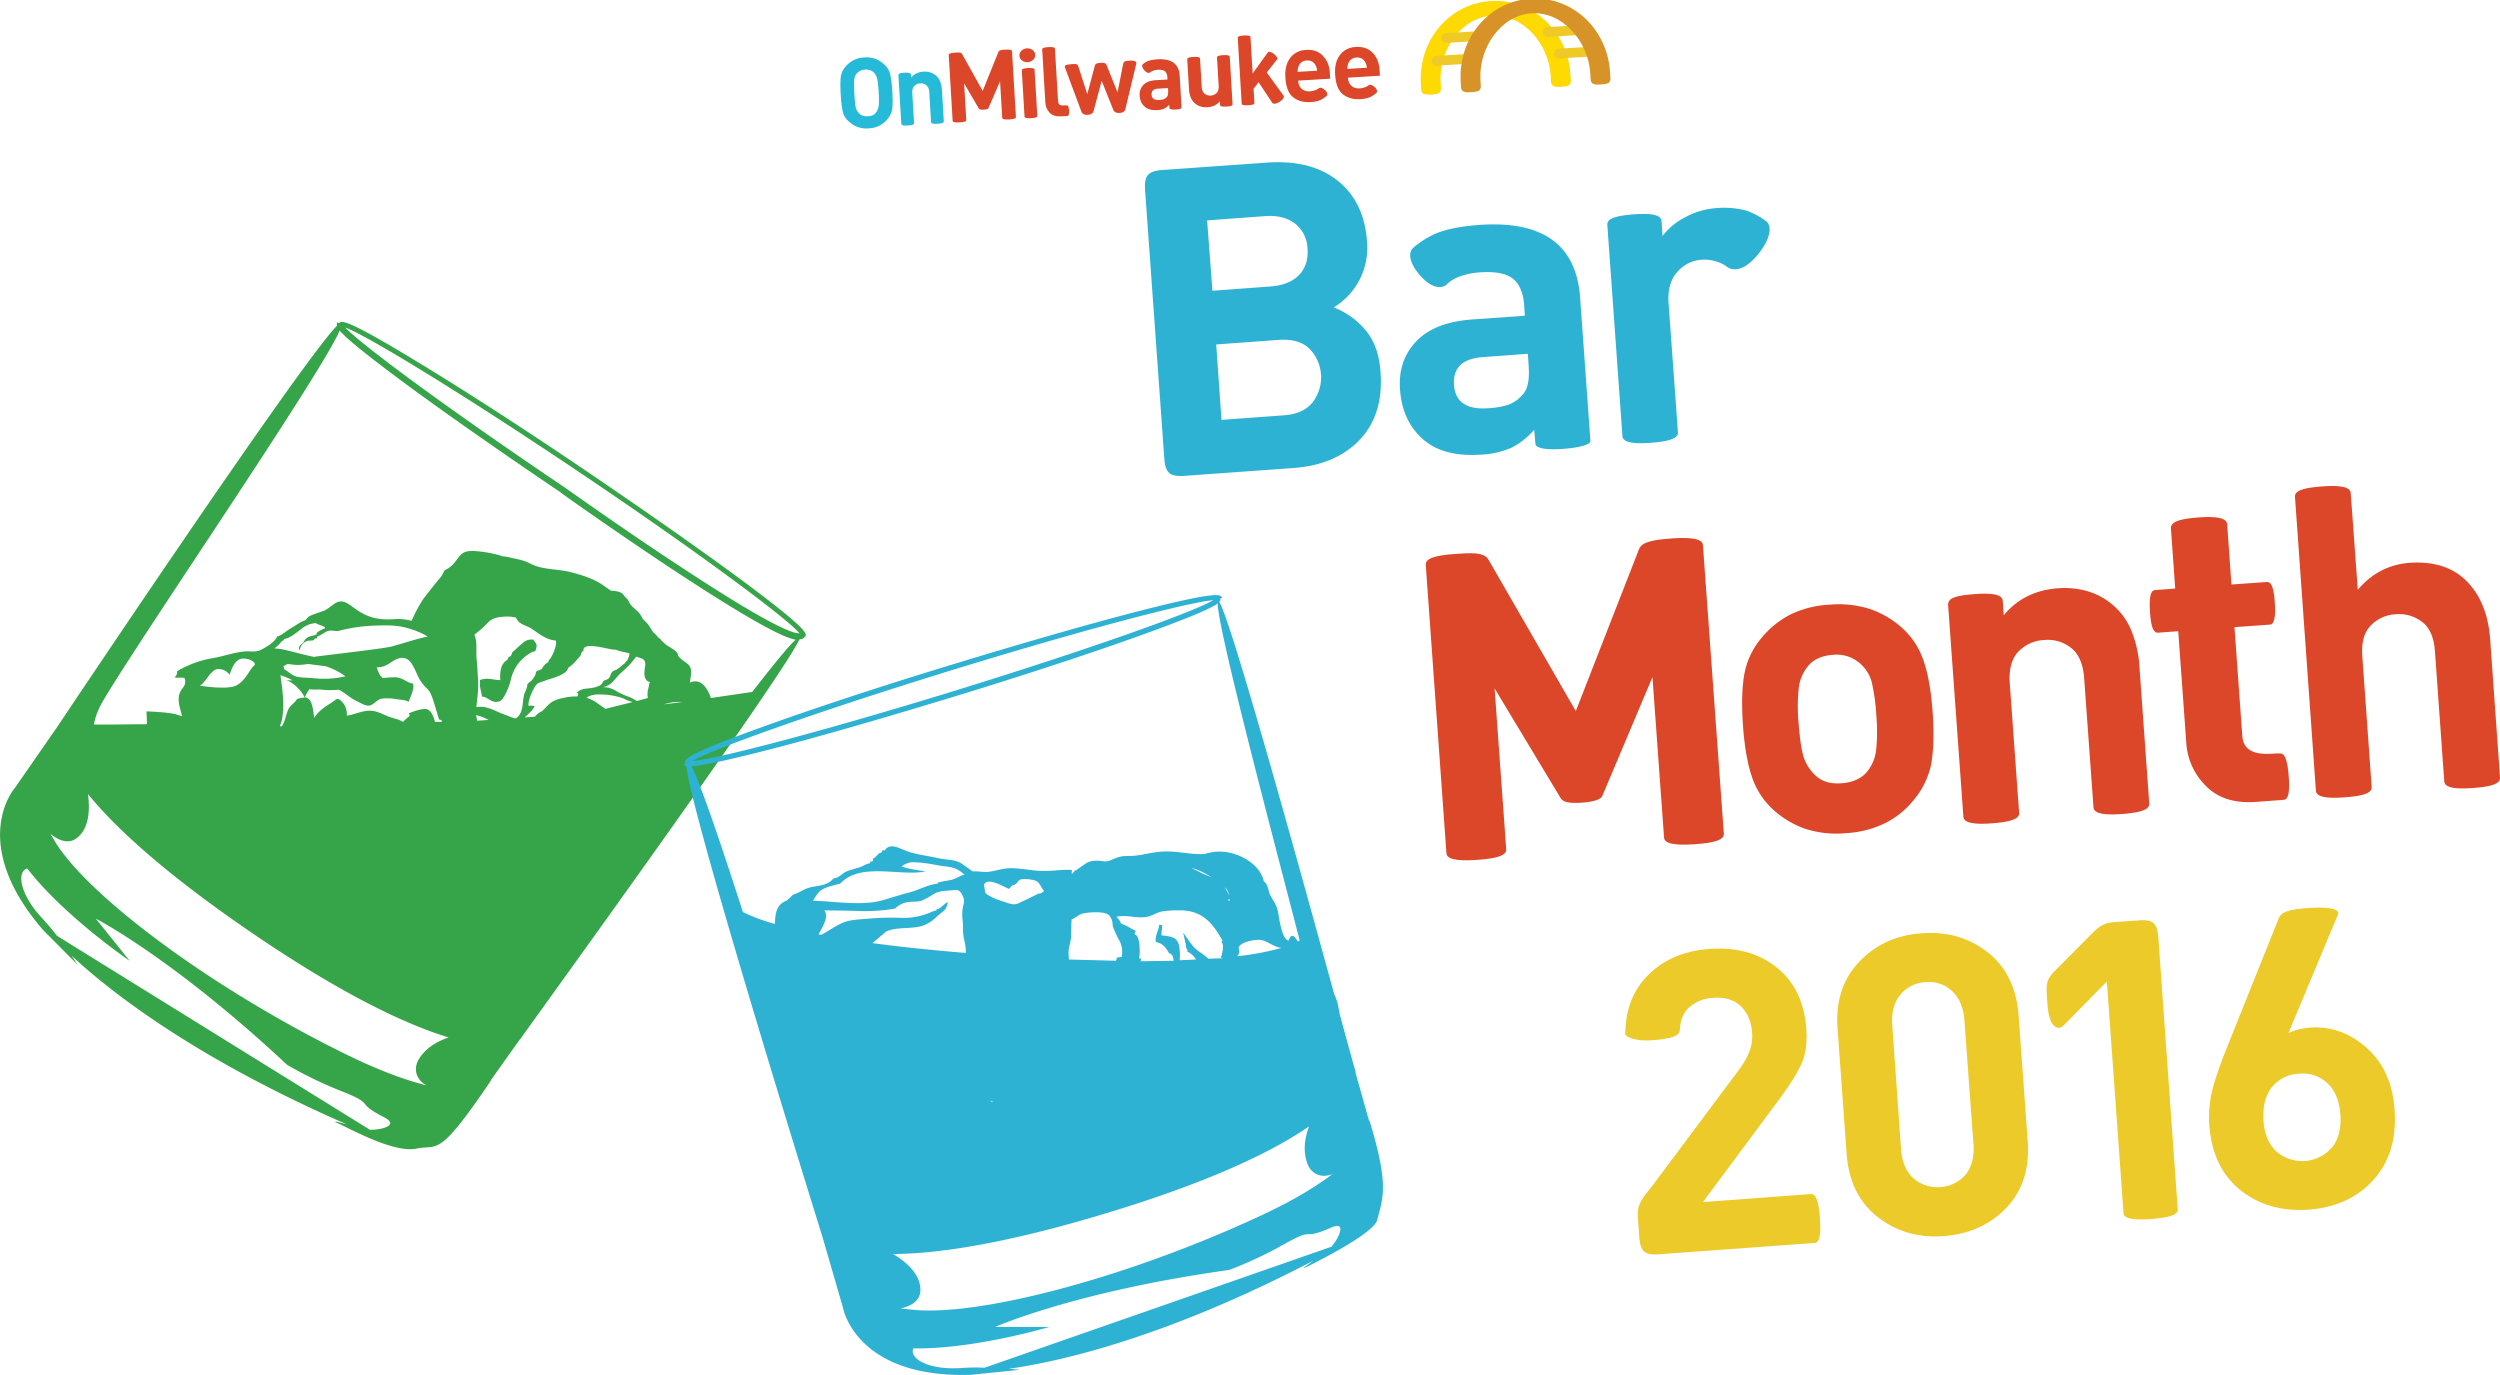 <svg xmlns="http://www.w3.org/2000/svg" xmlns:xlink="http://www.w3.org/1999/xlink" viewBox="0 0 991.4 545.2"><defs><style>.a{fill:#fed902;}.b{fill:#efc927;}.c{fill:#d89328;}.d{fill:#25bad8;}.e{fill:#dc4629;}.f{fill:#36a549;}.g{fill:#2eb2d3;}.h{fill:#ecca2a;}</style><symbol id="b" viewBox="0 0 683.7 323.7"><path class="a" d="M469.2,282C468.9,165.1,381.6,52.9,270.3,52.9S71.7,165.1,71.5,282v21.3c0,19.8-16,20.5-35.8,20.5S0,323,0,303.2L0.2,282C0.4,126.2,119.6,0,270.3,0S540.2,126.2,540.5,282l0.2,21.5c-0.2,19.5-16.1,20.2-35.8,20.2s-35.5-.7-35.8-19.9h-0.1V282Z"/><path class="b" d="M63.4,220.9a17.7,17.7,0,1,1,0-35.3H187.6a17.7,17.7,0,1,1,0,35.3H63.4Z"/><path class="b" d="M101.9,141.2a17.7,17.7,0,1,1,0-35.3H226.1a17.7,17.7,0,1,1,0,35.3H101.9Z"/><path class="b" d="M468.6,141.2a17.7,17.7,0,1,1,0-35.3H592.8a17.7,17.7,0,1,1,0,35.3H468.6Z"/><path class="b" d="M504.6,221.2a17.7,17.7,0,1,1,0-35.3H628.8a17.7,17.7,0,1,1,0,35.3H504.6Z"/><path class="c" d="M215.4,282c0.3-116.8,87.5-229.1,198.8-229.1S611.9,165.1,612.1,282v21.3c0,19.8,16,20.5,35.8,20.5s35.8-.7,35.8-20.5L683.5,282C683.2,126.2,565,0,414.3,0S144.4,126.2,144.1,282l-0.2,21.3c0,19.8,16,20.5,35.8,20.5s34.7-.7,35.7-18.6V282Z"/></symbol><symbol id="c" viewBox="0 0 1944.6 256.4"><path class="d" d="M365.2,132.8a93.7,93.7,0,0,0-4.3-29.3,54.8,54.8,0,0,0-13.3-22,57.1,57.1,0,0,0-20.2-13.3,68.5,68.5,0,0,0-24.6-4.3q-28,0-46,19.1c0-3.5,0-9.2,0-12.2s-5.9-7.1-22.5-7.1-22.5,2.4-22.5,7.1c0,1,0,176.4,0,176.4,0,4.4,6,7.1,23,7.1s23-2.4,23-7.1h0V139.1q0-17.7,8.9-25.7t22-8a30.7,30.7,0,0,1,21.6,8.2q8.9,8.2,8.9,25.6V247.3c0,4.4,6,7.1,23,7.1s23-2.4,23-7.1h0V132.8Z"/><path class="d" d="M161.1,228.8A94.9,94.9,0,0,1,131,249.5q-16.3,6.9-37.9,6.9t-37.9-6.9Q38.6,242.6,23,227A67.2,67.2,0,0,1,3.7,190.7Q0,170,0,128.2T3.9,65.7A68,68,0,0,1,23.2,29.2Q38.6,13.8,55.1,6.9T93.1,0Q114,0,130.7,6.9t32,22.3A69.2,69.2,0,0,1,182.2,66q4.1,21.4,4.1,62.1t-3.9,62.5Q178.5,211.4,161.1,228.8ZM124.7,57.4Q113,43.9,93.1,43.9a44.5,44.5,0,0,0-18.2,3.5A43.3,43.3,0,0,0,60.4,58.3q-6.6,7.3-8.9,20.5t-2.3,49.4q0,37.2,2.1,49.8t11.9,23.5q9.7,11,29.9,11t29.2-10.8a52,52,0,0,0,12-25q2.7-14.2,2.7-48.5,0-36.1-2.5-49.2T124.7,57.4Z"/><path class="e" d="M1944.6,155.6q0-39-21.4-63.6t-59-24.6q-36.5,0-58.5,25t-22,69.3q0,52.1,23.7,73.3t61.6,21.2q24.1,0,39.5-6.9c5-2.2,15.7-8.3,20-12.4,2.5-2.5,5.3-10.3-5.3-20.9s-17.4-10.8-21.8-7.6-16.6,8.9-32,8.9q-19.1,0-29.8-11.3t-10.6-29.8h115.5V155.6Zm-115.5-11a48.5,48.5,0,0,1,4.1-19.1,32.2,32.2,0,0,1,11.9-14.7q7.8-5.1,19.1-5.1t19.1,5.1a31.7,31.7,0,0,1,11.7,14,51.8,51.8,0,0,1,4.3,19.8h-70.2Z"/><path class="e" d="M1254.6,184a93.4,93.4,0,0,0,4.3,29.2,54.7,54.7,0,0,0,13.3,22,57.2,57.2,0,0,0,20.2,13.3,68.6,68.6,0,0,0,24.6,4.2q28,0,46.1-18.8v13.3h0c0,4.4,5.9,7.1,22.5,7.1s22.5-2.4,22.5-7.1h0V75.6h0c-0.2-4.3-6.2-6.9-23-6.9s-22.9,2.3-23,6.9h0V177.6q0,17.7-8.9,25.7t-22,8a30.7,30.7,0,0,1-21.6-8.1c-5.9-5.4-8.7-13.9-8.7-25.5l-0.2-102.1c-0.2-4.3-6.2-6.9-23.1-6.9s-22.8,2.3-23,6.9V184Z"/><path class="e" d="M780.8,9.3c0-4.4-5.9-7.1-23-7.1s-23.1,2.4-23.1,7.1V201.4q0,22,13.6,37.4t40.2,15.4h23.2c3.7,0,6.7-5.5,6.7-19.3s-3.3-19.2-7.3-19.2h-3.4c-18.3,0-27-1-27-18.3V9.3Z"/><path class="e" d="M996.7,180.2s-31.4-94.7-33.2-99.8-3.7-10.5-21.7-10.5-19.5,4.9-21.5,10.4-32.9,99.9-32.9,99.9L861.2,78.4c-2.9-11.4-10.8-9.7-25.8-9.7-18.8,0-24.7,3.2-22.7,9.8h0S859,230,861.1,236.8s4.1,17.6,23.7,17.6,21.2-10.8,23.4-17.6,33.9-102.1,33.9-102.1,31.5,95.3,34,102.4,4.3,17,23.4,17.3,21-10.1,23-16.5,48-157.8,48-157.8c1.4-6.1-3.7-11.7-22.4-11.7-15,0-22.7-.1-25.5,11.7Z"/><path class="e" d="M1223.9,132.9q0-63.4-76.4-63.4-23.4,0-37.5,5.3a80.6,80.6,0,0,0-15.9,9c-4.5,3.5-4.7,11.6,4.3,23s16.8,10.6,20.3,8.1,12.5-7.7,27.2-7.7q17.9,0,25.6,6.7t7.7,21.5v8.9h-42.3q-30.3,0-45.8,14.5t-15.5,37.5q0,24.8,15.3,40.4t45.2,15.6q15.5,0,25.1-3.9t18.8-12.9c0,3.4,0,8.9,0,11.8s5.7,6.9,21.9,6.9,21.9-2.3,21.9-6.9S1223.9,132.9,1223.9,132.9Zm-44.7,51.8q0,16.5-6.2,22.4t-12,7.4q-5.9,1.6-16.5,1.6-25.8,0-25.8-20.6t25.1-20.3h35.4v9.6Z"/><path class="e" d="M1593.5,227.3L1538,140.4l39.8-45c3.3-3.8.3-11.3-9.7-20.1s-18.7-11.1-21.7-7.3L1487,140.9V9.4h0c0-4.4-6-7.1-23-7.1s-23,2.4-23,7.1,0.1,237.8.1,237.8c0,4.4,6,7.1,23,7.1s23-2.4,23-7.1V195.8l19.5-22.1,45.2,77.5c2.2,3.8,11.7,5.6,27-3.2S1596,231.3,1593.5,227.3Z"/><path class="e" d="M1764.9,155.6q0-39-21.4-63.6t-59-24.6q-36.5,0-58.5,25t-22,69.3q0,52.1,23.7,73.3t61.6,21.2q24.1,0,39.5-6.9c5-2.2,15.7-8.3,20-12.4,2.5-2.5,5.3-10.3-5.3-20.9s-17.4-10.8-21.8-7.6-16.6,8.9-32,8.9q-19.1,0-29.8-11.3t-10.6-29.8h115.5V155.6Zm-115.5-11a48.5,48.5,0,0,1,4.1-19.1,32.2,32.2,0,0,1,11.9-14.7q7.8-5.1,19.1-5.1t19.1,5.1a31.7,31.7,0,0,1,11.7,14,51.8,51.8,0,0,1,4.3,19.8h-70.2Z"/><path class="e" d="M656.9,247.3c0,4.4,6,7.1,23,7.1s23-2.4,23-7.1h0V80.1h0c-0.2-4.3-6.2-6.9-23.1-6.9s-23,2.4-23,7.1v167Z"/><ellipse class="e" cx="679.9" cy="27.1" rx="28.6" ry="25"/><path class="e" d="M625.6,247.1c0,4.7-6.3,7.1-24.6,7.1s-24.7-2.7-24.7-7.1V114.6l-47.2,93.7h-0.1c-1.2,3.5-6.2,5.3-17.5,5.3s-16-1.9-17.4-5.1h0l-47.7-94V247.1c0,4.7-6.4,7.1-24.6,7.1s-24.6-2.8-24.6-7.2c0,0,0-233.6,0-237.8s6.3-7.1,24.1-7.1c14.3,0,21.4.4,24.3,6.8,0.9,2,66.1,137,66.1,137s63.9-134.5,65-137c2.9-6.4,10.1-6.8,24.6-6.8,18.1,0,24.4,2.7,24.4,7.1V247.1Z"/></symbol><symbol id="a" viewBox="0 0 2773.7 325.4"><use width="683.7" height="323.73" transform="translate(2090)" xlink:href="#b"/><use width="1944.6" height="256.39" transform="translate(0 69)" xlink:href="#c"/></symbol></defs><title>logoh</title><path class="f" d="M196.7,285.8c1.4-.2,3.3,1.8,4.9,2s2.7-.3,3.5-1.6a24.7,24.7,0,0,0,2.9-6.8,16.5,16.5,0,0,1,2.9-6.6,17.3,17.3,0,0,1,5-4.4,4.1,4.1,0,0,1,1.8-.6,6.2,6.2,0,0,0,.6-2.3c-0.1-1.1-.9-1.5-1.3-2.4-2.4,0-2.9.3-4.8,1.9s-2.3,2.2-3.5,3.1a4.8,4.8,0,0,1-.7,1.6,1.9,1.9,0,0,0-1.3,1.5c-2.8,1.4-3,5.4-2.8,8-2.8,0-5.2-1.2-8.1,0a9.5,9.5,0,0,1,0,2.4Z" transform="translate(-5.5 -9.5)"/><path class="f" d="M200.4,437.6a5.2,5.2,0,0,0,1-1.5Z" transform="translate(-5.5 -9.5)"/><path class="f" d="M299.7,239.6c-16.8-12.4-39.5-28.3-63.9-44.8s-47.7-31.5-65.6-42.3c-28.5-17.3-29.5-15.9-30.3-14.7h0.2l-0.8-.5a1.2,1.2,0,0,0-.1,1.3C125,152.8,28.1,297.9,28.1,297.9L11.3,322.1s-18.7,21.4,11.2,56.1l13.8,13.9-2.4-3.6c15.4,14.3,48.9,40.6,109.2,66.9-3.6-1-6.4-1.7-3.5-.4,5.1,2.3,22.1,11.8,31,10s8.5,4.2,29.8-27.3l-0.5.5,11.6-16.3,0.6-.7c3.2-4.7,103.6-143.1,110.4-158.1l0.9-.2a2.2,2.2,0,0,0,1.3-.9h0.1C325.5,260.9,326.5,259.5,299.7,239.6ZM141,138.4h0Zm11,319L28.1,380.6c-1.8-2.3-3.8-4.7-5.9-7-8.8-9.3-10.2-18.5-5.9-19.7,14.5,18.8,40.6,36.6,40.6,36.6L43.5,373.8s30.5,15.6,75.9,58a161.3,161.3,0,0,0,22,10.6c13.3,5.3,4.4,4,16.5,10.2C164.1,455.8,156.5,457.7,152,457.5Zm22.6-17.5c-8.1-2-18.7-5.8-32.3-12.5C89.6,401.5,41.2,365.4,27.6,343.7l-2.1-3.5c3.6,2.8,7.3,4.1,10.5,1.6,4.9-3.8,5.2-11.1,4.4-17.4,10,12.3,28,29.3,60,51.6,38.8,27,65.5,39.6,83,44.9-4.6,1.6-8.9,4.1-11.6,8.3S170.6,437.7,174.6,439.9ZM84.7,281.4c2.3-1,4.3-6.4,7.2-6.6a5.7,5.7,0,0,1,4.7,2.3s1.2-4.9,3.8-6.1,7.5,1.1,5.8,2.5-3.5,6.4-7.4,8S84.7,281.4,84.7,281.4Zm46.4-20.4c-1.2.7-2.6,0.6-3.8,1.4s-1.2,1.8-2.2,2.5-1.2,1.6-1,2.7c0.7-1.7,1.1-2.9,2.7-3.7s3.1,0.2,3.5-1.2a8.2,8.2,0,0,0,1-.1,2.4,2.4,0,0,1,0-.7c1.9-.6,2.9-1.8,4.4-2.2s2.9,0.3,4.4-.1a65.5,65.5,0,0,1,13.6-2c4.4-.1,8.2-0.3,12.3.7a33.6,33.6,0,0,1,9.1,3.6c-4.9,1.1-9.6,2.7-14.4,4-3.3.9-31.2,4-30.6,4.1-4.2-.8-8.8-2.2-13-3.1l-2.8-.3a11.4,11.4,0,0,0,2.9-2.8c0.7-.4.6-0.1,1-0.9,2.1-.3,4.2-2,5.9-3.3s3.2-2.7,6.6-3c1.1,0.7,2.5.9,3.6,1.6a0.9,0.9,0,0,1,0,.5,9.9,9.9,0,0,0-3,1.6C131,260.5,131.1,260.7,131.1,260.9Zm36.9,32.4a19.6,19.6,0,0,0-2.7,2.4c-1.6-1.1-3.4-1.3-5.1-1.9s-3.5-1.6-5.5-2.2c-4.6-1.2-7.4,1-11.7,1.6a6.9,6.9,0,0,0-1.7-5.3c-2-2.3-2.4-1.1-4.4.2s-5,3-6.8,6c-0.5-3.5-.7-7.8-3.7-8.2a15.2,15.2,0,0,1,1.8-3.2c1.6,0.3,3.5,0,5,.2a29.5,29.5,0,0,0,6.7,0c2.5,1.3,4.3,3.2,7,4.5s3.6,2,5.1,1.8,3-2.2,4.3-2.6,4.4-.3,6.1,0,4.5,0.4,5.1,1.2c0.6-1.8,2.5-5.3,1.8-7.3-2.5-.4-4.1-2.4-6.9-2.5a39.4,39.4,0,0,0-5.1.3,6.8,6.8,0,0,1-1.3-1.5,19.5,19.5,0,0,1-1.1-2.7l1.7-.2c2.9-.5,4.7-2.9,7.4-3.5,5-1.1,6.1,5.8,8.2,8.9s2.4,2.6,3.6,4.3,2.7,7.6,3.8,11.1l1,0.3c0.1,0.2,0,.5.1,0.7h-2.7c-0.5-1.9-1.3-4.1-2.8-4.9s-5.6.6-7.6,1.5C167.9,292.9,168,293.1,167.9,293.3Zm-51.2-16.1a24.8,24.8,0,0,1,4.7,2h-2.6c2.4,0.3,6.6,4.4,7.4,6.9a6.5,6.5,0,0,0-3.1.6c-0.7,1.4-2.4,2.2-3.3,3.9s-1.2,4.3-2.3,6.3l-0.3.5h-0.8c0.2-.7.5-1.4,0.7-2.1C118.5,289.4,117.5,283,116.7,277.3Zm6.3,0.5c-2-.5-3.3-2.1-4.9-2.9a3.9,3.9,0,0,0-.3-1.1,4.8,4.8,0,0,1,1.9-1,24,24,0,0,0,3.8.4,33.7,33.7,0,0,0,4.2-.4l2.1,0.3,4.7,0.6a27.8,27.8,0,0,1,7.9,4,37.7,37.7,0,0,1-13,.7C127.3,278.2,125,278.3,123,277.8Zm71.6,17.5c-0.1-.7-0.3-1.5-0.4-2.2a17.4,17.4,0,0,1,4.9,1.9h0.1Zm15.6-1h-1l-4.7-1.8c-3.3-1.3-6.2-3.2-10-2.6h-0.2c0.3-3.2.9-6.8,0.7-10.3s-0.3-5.7-.6-8.8,0.4-6.8-.9-9.6a43.9,43.9,0,0,0,5.4-4.8c2-2.1,4.6-2.3,7.6-2.4a14.9,14.9,0,0,1,3.5.4,4.9,4.9,0,0,0,1.8,2.2c1.4,1,3.1,1.3,4.4,2.2,2.8,1.9,5.9,4.5,9.6,4.7,0.7,1.7-1.5,6.8-2.9,8a2.4,2.4,0,0,1,0,.5l-1.3.9a19,19,0,0,0-1.3,1.7h0.3a6,6,0,0,1-2.2.9,1.9,1.9,0,0,0-.6,1.4c-0.5,1-1.5,2.8-2.6,3.2l-0.7.8c0.1,1.1-.8,2.8-1.2,3.9a25.6,25.6,0,0,0-.6,3.8C212.5,291.2,211.9,293.1,210.2,294.3Zm24.3-8.6a20.6,20.6,0,0,0-4.9.4c-5.8,1.1-6,2.3-9.2,5.4a6.7,6.7,0,0,0-2.6,1.9l-0.2.3-4.1.3c1.5-1.5,3.4-3,3.9-4.5a7,7,0,0,0-2.4-.1c-0.2-2.3,1.3-5.4,2.4-7.4s2.3-1.8,4.2-2.6,8.6-2.1,9.1-5.1c1.6-.8,3.6-3.3,4.9-4.8l0.6-1.6,0.6-.3c-0.6-4.3,11.6.1,12.8-.5h-0.1l0.8,0.3c1.5,0.6,3.2.7,4.6,1.2h0.2c-0.3,1.6-.8,3-1.7,3.4a3.1,3.1,0,0,1-.1.5c-1.4.7-2.5,2.4-4,2.8s-1.6,1.6-2.2,2.8-2.4.9-2.7,2-2.3,2-4.9,2.3-3.5.2-5.4,1.8l0.6,0.3A4.8,4.8,0,0,1,234.5,285.7Zm6.6-3.4-1.3.4h0Zm4.4,8.3-4.3-3a18,18,0,0,0-3.2-1.4l0.7-.5a10.1,10.1,0,0,1,4.6-.8,28.1,28.1,0,0,1,8.2,1.2c1.2,0.3,2.2,1,3.4,1.4l1.4,0.4ZM263,280.4a23.5,23.5,0,0,1-.6,2.9,9.4,9.4,0,0,0,0,3l-4.3,1.2c-1-.5-1.9-1.2-3-1.6a28.7,28.7,0,0,1-5.3-2.4,9.6,9.6,0,0,0-5.3-1.5l1.2-.3c2.2-.8,3.1-2.2,4.6-3.9s4.1-3.6,5.9-5.9l1.6-2,1.5,0.5c1.9,0.5,2.3,1.5,2,3.5s-0.5,3.8.4,5.1S263.8,279.6,263,280.4Zm5.9,8.4a18.4,18.4,0,0,1,7.1-.9Zm34.9-4.9-16.4,2.4c-1.3-3.8-3.9-8.1-8.3-6.1,0.1-2,.9-3.9.2-5.9s-3.8-2.8-5-5c0.3-1.6-4-3.4-5.1-4.5l-1.5-1.4-0.6-.8h-0.3l-0.6-.7a9,9,0,0,0-1.6-1.6c-0.8-1.1-1.5-2.4-2.1-3.2a19.2,19.2,0,0,0-2.1-2.1,11.1,11.1,0,0,0-1.2-2.1c-1.3-1.7-3.3-2.7-4.2-4.6s-1.5-1.7-2.1-2.7-1.6-1.4-3.3-1.7l-1.9-.2-3.3-2.3c-3.5-2.4-8.5-4-12.6-5s-7.3-1-10.9-1.7a18.4,18.4,0,0,1-5.5-1.9c-2.3-1.2-5.1-1.6-7.6-2.2a15.7,15.7,0,0,0-3.2-.5l-0.4-.2a45,45,0,0,0-8.5-1.7c-1.8-.2-4.7-0.5-6.4.5s-2.7,3-3.8,4.2a10.3,10.3,0,0,1-3.6,2.7c-0.8,1.1-.9,2-1.9,3.1s-5.6,6.9-6.9,8.7a64.6,64.6,0,0,0-4.4,8.3,19.7,19.7,0,0,0-6.3-.7c-5.5.4-9.5-.1-13.9-2.7s-6.5-5.8-10.2-3.5c-1.7,1.1-2.7,2.2-4.4,2.9s-4.2,1.3-6.1,2.4a16,16,0,0,0-1.1,1.3c-1.9.6-3.9,2.1-5.8,3.2s-3.9,3-5.5,3.3c-0.9,2.2-3.7,3.8-6,5.1s-4.4.7-6.4,0.8c-4.4.3-8.9,2-13.2,2.7a41,41,0,0,0-14.1,5.2,2.5,2.5,0,0,1-1,2.4c1.2,0.4,2.7-.1,4,0.3,1,3.4-1.3,3.6-2.1,6.5s0.5,5.9,1.1,8.6l-1.5-.4c-2.5-1.2-12.6-1.5-12.6-1.5l0.2,5.1c-7,0-14.1.2-21.1,0.1a29.5,29.5,0,0,1,3.4-8.9c13.7-23.6,86.2-129.1,94.1-147.3,2.3,2.7,8.5,8,24.1,19.6s39.3,28.2,63.6,44.6h-0.1c0.2,0.2,21.6,15.4,43.8,30.1,25,16.5,37.6,23.6,44.2,26.5a25.5,25.5,0,0,0,5.2,1.8C318.1,265.8,311.9,273.5,303.8,283.9Zm-30-50.7c-22.5-14.8-44.3-30.4-44.5-30.5h0c-46.6-31.4-80.3-56.4-86.9-63.3,7.4,2.5,44.2,24.7,92.3,57s83.5,58.8,87.8,64.2C320.5,260.9,311.9,258.4,273.8,233.2Z" transform="translate(-5.5 -9.5)"/><path class="g" d="M548.5,453.6a5.3,5.3,0,0,0-.5-1.7Z" transform="translate(-5.5 -9.5)"/><path class="g" d="M548.5,453.6v0.7l-5.4-19.2a3.4,3.4,0,0,0-.1-0.9c-0.4-1.2-2.7-9.6-6.2-22.4-0.2-1.2-.5-2.5-0.7-3.7a18.4,18.4,0,0,0-1.5-4.3c-14-51.1-41.1-149-45.6-155.6a1.2,1.2,0,0,0,.4-1.4l-1.3.4h0l2-.6c-0.4-1.3-.9-3-33.2,5.3-20.2,5.2-46.8,12.9-75,21.5s-54.5,17.3-74.1,24.4c-31.4,11.3-30.9,12.9-30.5,14.3h0.3l-0.9.3a1.2,1.2,0,0,0,1,.9c1.9,19.9,53.9,186.5,53.9,186.5l8.2,28.3s4.9,28,50.7,26.6l19.5-2-4.3-.4c20.8-3,62.4-12.5,120.7-42.9-3.1,2.2-5.4,3.9-2.5,2.4,5-2.5,26.2-13.2,27.7-18.4C554,484.3,556.4,479.5,548.5,453.6ZM488.4,248.8c-0.1,9.3,20.1,85.8,32.5,133.6l-0.8.5c-0.9-1.9-2.5-3.8-3.6-.4-2.8-.4-3.8-9.6-4.3-11.9s-1.7-3.7-2.8-5.8-1-4.8-2.7-5.7c-1.5-7.5-11.6-12.7-19.4-11.8a27.9,27.9,0,0,0-4.3.9h-2.6c-4.7-.2-9.3-1.3-13.9-1s-7.8,1.4-11.7,1.7c-2.1.1-3.7-.1-5.7,0.5s-3.4,1.6-5.1,1.7h-0.5c-2.7-.4-5.4-0.6-7.7,1l-3.4,2.4-0.7.3-0.9,1.1-0.3.2a14,14,0,0,1,.1-1.6c-3.8-.3-7.8.5-11.7,0.4s-7.9-1-11.9-1.1-6.8,1.2-10,1.5c-1.4.1-3.8-.4-5.6-0.2l-0.7-.4-3.8-2.7c-2.8-1.8-5.9-1.4-9.4-2.2s-7.7-1.3-11.3-2.4-7.6-4.1-9.8-.7a6.2,6.2,0,0,1-1,0c-0.4,1.2-.2.7-1.2,1.2s-0.2.6-1.2,1a2.4,2.4,0,0,1-1.2,1c-0.1.3,0,.6-0.2,1s-0.7.1-1,.3a3.6,3.6,0,0,1-.1.7c-1.2-.1-2.8,1.2-4.3,1.6s-3.2,1-4.7,1.4V355c-1.8.5-3.3,2.8-5.4,2.8-2.2,2.6-5,2.8-8.4,3.4s-4.9,2.3-7.7,3.1c-0.8.7-1.5,1.5-2.3,2.2h0l-1.3.6c-3.4,2.1-3.4,5.2-3.6,8.8a72.1,72.1,0,0,1-12.7-4.7c-8.8-27.4-16.8-50.9-20.4-57.9,3.5-.1,11.5-1.6,30.3-6.4s46.9-12.9,75-21.5,54.5-17.3,74.1-24.4S486,250.6,488.4,248.8ZM363,353.1c2.7-1.9,4.1-1.8,7.6-1.5s6.1,1,9.2,1.4,5,0.6,7.5,2.8l0.7,0.5c-1.5.5-3,1.3-4.2,1.8s-4.3.8-6.4,1.4v0.4c-3.6.3-7.5,2.5-10.9,3.4s-7.3,2.1-11,3.2c-8.1,2.3-18.4.5-27.2,0.2h-0.4a20.6,20.6,0,0,1,2.5-3.6c2.1-1.9,5.9-2.5,8.3-3.2,8-8.6,23.6-2.8,33.8-4.8C369.3,354.5,365.9,354.2,363,353.1Zm133.7,32c1-2,5.9-3,8.3-2.9s4.8,2.2,7.5,3l1.2,0.2a103.3,103.3,0,0,1-17.7,3.3,2.6,2.6,0,0,0,.9-1.3C497.2,386.6,496.5,385.6,496.8,385.1Zm-97.2,61.3h-0.8l-0.5-.4h0.2Zm85.2-56.7a26.8,26.8,0,0,0-3.5-2.7c-3.1-2.1-4.3-4.8-6.5-7.6l1,4.4c0.2,1.1,0,1.7.8,2.5l-0.4.4a8.6,8.6,0,0,1,3.7,3.3l-6.5.3a21,21,0,0,0-.2-5.7c-0.8-3.7-3.5-3.7-7-4.2,0-1.3.2-2.7,0.3-4l-1.2-.2c-0.2,2.4-1.8,4.4-1.3,6.9,2.8,0.5,4,2.3,5.2,4.4,1.3,0.3,1.7,1.5,1.8,3l-13,.2c0-.4,0-0.8.1-1.1h-0.8c0.6-2.3.2-8.4-1.1-9.2s-0.3-1.1-.2-1.8c-2-.8-3.5-2.1-5.8-2.8a6.8,6.8,0,0,0-1.9-2.7c4.1-1.1,8.9,1,12.9-.2,2-.6,3.4-1.7,5.5-2a45.6,45.6,0,0,1,6.7-.4c8.9,0,13,4.9,17,12a2.7,2.7,0,0,1-.5.4c1.4,1.5.3,4.6-.1,6.4l0.8,0.2Zm6.4-28.5a7.4,7.4,0,0,1,1.9,3.2A34.3,34.3,0,0,1,491.2,361.3Zm2.1,4.9a4.9,4.9,0,0,1-.2.8l-0.7-.7h0.9Zm-10.6-10.1-4.7-2.3a22.5,22.5,0,0,1,6.4,2.7l1.7,1ZM472,358h0Zm-42.7,28.1c0.2-1.4.7-3,.9-4.5s0-5,.3-7.6h0.2c1.5-.6,2.5-1.9,4.5-2.3s8.7-1.1,10.3,1,1,3.3,1.4,4.5a52.8,52.8,0,0,0,2.7,5.7,9.7,9.7,0,0,1,.7,6.1l-1.9.2a3.5,3.5,0,0,1-.4,1.3l-18.6-.5A23.4,23.4,0,0,1,429.3,386.1Zm-12.1-22.2c-0.2.2-6.5,3.2-7.8,3.8s-2.5.5-4.3-.1-7.3-2.2-8.9-4.1l-0.5-3.2c1.5-3.2,8.2,1.1,9.9,1.7a12.4,12.4,0,0,0,1.3-1.4c1.4-.2,1.8-0.9,2.6-1.9s4.7-.6,6.5,0,2.1,2.4,3.5,4.1A2.9,2.9,0,0,1,417.2,363.9Zm-84.9,6.6c4.9,0.1,9.8.1,14.7,0.3a70.7,70.7,0,0,0,13.5-1,8.5,8.5,0,0,1,4.7-2.5c2-.4,4.2,0,6-0.7a42.9,42.9,0,0,0,4.8-2.7c2.1-1.1,3.9-1.1,6.5-1.3s3.3-.6,4.6,1.8,0.4,3.5.1,5.8,0.1,4.4.2,6.4a21.2,21.2,0,0,0,.6,6.2,17,17,0,0,1,.5,4.6c-14.5-1.2-26.7-2.5-37-3.9l5.4-4.6c4.4-2,10.3-.8,14.8-2.4a15.8,15.8,0,0,0,5.5-3.7c2.4-2.1,3.6-2.3,4.2-5.6-1.8.8-2.6,2.6-4.5,2.9v0.4a12.9,12.9,0,0,0-2.6.9,27.3,27.3,0,0,1-10.9,2.1,105.3,105.3,0,0,0-12.3.2c-3.6.4-8,.3-11.3,1.7s-5.7,3.3-8.6,4.8l-1.1-.2C331.7,377.1,334.3,373.1,332.4,370.5Zm50.2-95.1c53.9-16.6,94.6-27.1,104.1-27.9-6.6,4.2-47,18.8-102.4,35.9-53.9,16.6-94.6,27.1-104.1,27.9C286.8,307.1,327.1,292.5,382.5,275.4ZM278.4,311.7h0Zm84.2,216.7c4.5-1,7.8-3.2,7.9-7.2,0.1-6.2-5.3-11.1-10.8-14.4,15.9-.1,40.4-3.3,77.8-14.2,45.4-13.2,72-26,87.1-36.4-1.7,4.6-2.4,9.5-.8,14.3s5.8,6.3,10.1,4.6c-6.7,5.1-16.2,10.9-30,17.2-53.3,24.6-111.8,39.6-137.3,36.5ZM386.7,552c-12.8.9-20.8-3.7-19-7.8,23.7,0.5,54-8.5,54-8.5H400.2s31.3-14,92.8-22.6a161.3,161.3,0,0,0,22.1-10.4c12.5-7,5.9-.9,18.3-6.4,6.4-2.8,3,4.3.1,7.6l-137.6,48C392.9,551.7,389.8,551.8,386.7,552Z" transform="translate(-5.5 -9.5)"/><use width="2773.7" height="325.39" transform="translate(332.1 15.8) rotate(-3.4) scale(0.11)" xlink:href="#a"/><path class="g" d="M614.4,185.5c0.1,1.8,4.3,2.5,11.1,2s10.8-1.8,10.7-3.1l-4.1-57q-2.3-31.4-40.1-28.7c-7.7.6-13.9,1.8-18.4,4a35.7,35.7,0,0,0-7.6,5c-2.1,1.9-1.9,5.9,2.9,11.3s8.8,4.8,10.3,3.3c3.3-3.3,8.9-4.5,13.2-4.8q8.9-.6,12.9,2.4t4.6,10.4l0.3,4.4-21,1.5q-15,1.1-22.2,8.8t-6.3,19.1q0.9,12.3,9,19.5t23,6.2a34,34,0,0,0,12.3-2.8,29.3,29.3,0,0,0,8.9-7.1Zm-2.7-30.9q0.6,8.2-2.3,11.3a14.3,14.3,0,0,1-5.7,4.1,33.7,33.7,0,0,1-8.1,1.4q-12.8.9-13.5-9.3t11.7-11l17.6-1.3Z" transform="translate(-5.5 -9.5)"/><path class="g" d="M705.6,97a30,30,0,0,0-7.6-4,35.4,35.4,0,0,0-11.6-1,30.8,30.8,0,0,0-12.7,3.7,25.9,25.9,0,0,0-8.9,7.4l-0.4-6c-0.2-2.1-3.1-3.2-11-2.6s-10.7,1.9-10.5,4.2l6,83.8c0.2,2.1,3.1,3.2,11.2,2.6s11-2,10.8-4.2l-3.7-51q-0.6-8,3.4-12.5a13.9,13.9,0,0,1,9.7-4.9c3.8-.3,7.9,1.1,9.9,2.7s6.5,2.3,12.1-4.4S708.4,98.8,705.6,97Z" transform="translate(-5.5 -9.5)"/><path class="g" d="M546.9,140.3a31,31,0,0,0-12.5-8.9,27.6,27.6,0,0,0,13.2-26.1q-1.1-15.8-11.7-24.2T507.7,74l-41,2.9c-6.1.4-7.5,2.3-7.1,8.1l7.6,106.1c0.4,6.1,2.3,7.5,8.1,7.1l43.1-3.1q16.7-1.2,26.2-11.1t8.4-26.5Q552.3,146.5,546.9,140.3ZM484.2,96.9l23.1-1.7q7.3-.5,11.8,3a13.1,13.1,0,0,1,4.9,9.8q0.5,6.5-3.3,10.5t-11.3,4.6l-23.1,1.7ZM526,169.1q-3.8,4.6-11.4,5.1L489.9,176l-2.1-29.9,24.7-1.8q7.8-.6,12.1,3.3A16.3,16.3,0,0,1,526,169.1Z" transform="translate(-5.5 -9.5)"/><path class="e" d="M853.9,273.7a45.1,45.1,0,0,0-3.1-13.9,26.4,26.4,0,0,0-7.1-10.1,27.5,27.5,0,0,0-10.2-5.7,33,33,0,0,0-12-1.2q-13.4,1-21.4,10.7l-0.4-5.8c-0.2-2.1-3.1-3.2-11.1-2.6s-10.2,1.7-10.5,3.7H778l6.1,84.6c0.2,2.1,3.1,3.2,11.3,2.6s11-2,10.8-4.2l-3.7-51.2q-0.6-8.5,3.4-12.7a15.2,15.2,0,0,1,10.3-4.6,14.8,14.8,0,0,1,10.7,3.2q4.5,3.6,5.1,12l3.7,51.2c0.2,2.1,3.1,3.2,11.3,2.6s11-2,10.8-4.2Z" transform="translate(-5.5 -9.5)"/><path class="e" d="M680.8,225.6c-0.1-2-3.3-3.2-12-2.6-7,.5-12.1,1.2-13.3,4.2s-25.1,64.3-25.1,64.3l-34.6-60c-1.7-3.1-6.7-2.8-13.6-2.3-8.6.6-11.5,2.1-11.3,4.3l8.2,114.4c0.2,2.1,3.3,3.2,12.1,2.6s11.8-2,11.6-4.3l-4.6-63.7,26.2,43.5h0c0.8,1.5,3.3,2.2,8.5,1.8s7.8-1.4,8.2-3.1h0L660.8,278l4.6,63.7c0.2,2.1,3.3,3.2,12.1,2.6s11.8-2,11.6-4.3Z" transform="translate(-5.5 -9.5)"/><path class="e" d="M764.1,327.1a34,34,0,0,1-10.8,8.7,40.2,40.2,0,0,1-15.9,4.1,39.8,39.8,0,0,1-16.2-1.8,36.8,36.8,0,0,1-12.6-7.6,30.5,30.5,0,0,1-8.3-12.8q-2.7-7.8-3.6-20.5t0.6-20.7a30.6,30.6,0,0,1,6.4-13.6,36.9,36.9,0,0,1,11.4-9.5,39.7,39.7,0,0,1,15.9-4.1,40.5,40.5,0,0,1,16.3,1.8,36.7,36.7,0,0,1,12.7,7.6,30.5,30.5,0,0,1,8.3,12.8q2.7,7.8,3.6,20.3t-0.6,20.9A32.4,32.4,0,0,1,764.1,327.1Zm-21.2-54.7a14.1,14.1,0,0,0-10.7-3.2q-6.3.5-9.5,4.2a16.5,16.5,0,0,0-3.9,9,70.6,70.6,0,0,0-.1,13.3q0.8,10.7,2.3,14.7a17.3,17.3,0,0,0,5,7.1q3.6,3.1,9.9,2.6t9.7-4.2a16.5,16.5,0,0,0,3.9-9,71.7,71.7,0,0,0,.1-13.4,79.9,79.9,0,0,0-1.8-13.3A15,15,0,0,0,742.9,272.4Z" transform="translate(-5.5 -9.5)"/><path class="e" d="M909.7,308.3h-1.8c-5.2.4-12.7,0.6-13.2-7l-3.1-43.1,14-1c1.6-.1,2.4-2.4,2-8.6s-1.4-8.4-3.2-8.3l-14,1-1.7-23.9c-0.2-2.2-3.2-3.3-11.4-2.7s-11,2-10.9,4.3l1.7,23.9-8,.6c-1.6.1-2.4,2.4-2,8.6s1.4,8.4,3.2,8.3l8-.6,3.2,44.4a26.3,26.3,0,0,0,8.1,17.3q7,6.9,19.6,6l10.7-.8H911c1.9-.1,2.6-2.6,2.1-9.4S911.4,308.2,909.7,308.3Z" transform="translate(-5.5 -9.5)"/><path class="e" d="M993,263q-1.1-14.7-9.3-23t-22.6-7.3q-12.3.9-20.6,10.7l-2.8-38.4c-0.2-2.1-3.1-3.2-11.3-2.6s-11,1.9-10.8,4.2l8.3,116.5c0.2,2.1,3.1,3.2,11.3,2.6s11-1.9,10.8-4.2l-3.7-51.7q-0.6-8.2,3.3-12.2a14.6,14.6,0,0,1,9.9-4.5,14.9,14.9,0,0,1,10.5,3q4.5,3.4,5.1,11.6l3.7,51.7c0.2,2.1,3.1,3.2,11.3,2.6s11-1.9,10.8-4.2Z" transform="translate(-5.5 -9.5)"/><path class="h" d="M944.1,425.1q-10-8.9-22.4-8.1a31.8,31.8,0,0,0-4.5.7,17.6,17.6,0,0,0-4.2,1.5L932.7,372c0.7-2-3.6-3-12.1-2.4s-10.7,2-11.5,4.2l-19.8,49.4q-5.5,13.6-6.8,20a45.6,45.6,0,0,0-.9,12.2q1.2,17.1,12.3,26t27.1,7.8q16.1-1.2,25.7-11.8t8.4-27.7Q954.1,434.1,944.1,425.1Zm-13.8,39.4a15.6,15.6,0,0,1-22.1,1.6q-4.6-4.3-5.1-12.4t3.3-13a14.4,14.4,0,0,1,10.7-5.4,14.2,14.2,0,0,1,11.4,3.8q4.5,4.3,5.1,12.3T930.4,464.5Z" transform="translate(-5.5 -9.5)"/><path class="h" d="M776.3,499.7q-15.1,1.1-26.2-7.6t-12.3-25l-3.6-49.7q-1.2-16.2,8.6-26.5t24.9-11.3q15.1-1.1,26.1,7.6t12.2,25l3.6,49.7q1.2,16.4-8.4,26.5T776.3,499.7Zm8.2-85.6q-0.5-7.3-4.7-11.4a13.2,13.2,0,0,0-10.7-3.7,13.6,13.6,0,0,0-10.1,5.1q-3.7,4.6-3.1,12.1l3.5,49.2q0.5,7.3,4.8,11.3a14.8,14.8,0,0,0,20.8-1.4q3.6-4.5,3.1-12Z" transform="translate(-5.5 -9.5)"/><path class="h" d="M680.8,486.2l30.3-40.8q6.5-8.8,8.9-14.3t1.8-13.6q-1.1-15.8-11.7-24.3t-26.5-7.4q-15.8,1.1-25.2,11.1c-5.2,5.5-7.9,12.4-8.3,20.6,0,0-.1,1.5-0.1,2.1s2.8,3,10.9,2.4,10.5-1.9,10.7-3.9l0.2-1.5a11.7,11.7,0,0,1,3.1-7.2,15.4,15.4,0,0,1,10.1-4.2q6.8-.5,10.8,3.3t4.5,10.4a17.3,17.3,0,0,1-.9,7.2,32.1,32.1,0,0,1-4.2,7.5L661.3,479c-3.6,4.8-6.7,7.4-6.3,12.9l0.6,8.5c0.5,5.6,2.3,6.9,7.8,6.5l61.7-4.5c1.8-.1,2.6-2.7,2.1-9.9s-1.8-9.6-3.5-9.5Z" transform="translate(-5.5 -9.5)"/><path class="h" d="M861.4,381.2c-0.4-5.5-2-7.2-7.9-6.7l-9.9.7c-4.1.3-6.3,2.2-8.8,4.9h-0.1l-14.8,14.9c-3.1,3.5-3.1,4.6-2.4,13.3s3.8,8.8,4.7,8.8a3.7,3.7,0,0,0,1.7-1L841,398.7l6.6,91.9c0.1,1.9,3.1,2.9,11,2.3s10.7-1.8,10.5-3.9Z" transform="translate(-5.5 -9.5)"/></svg>